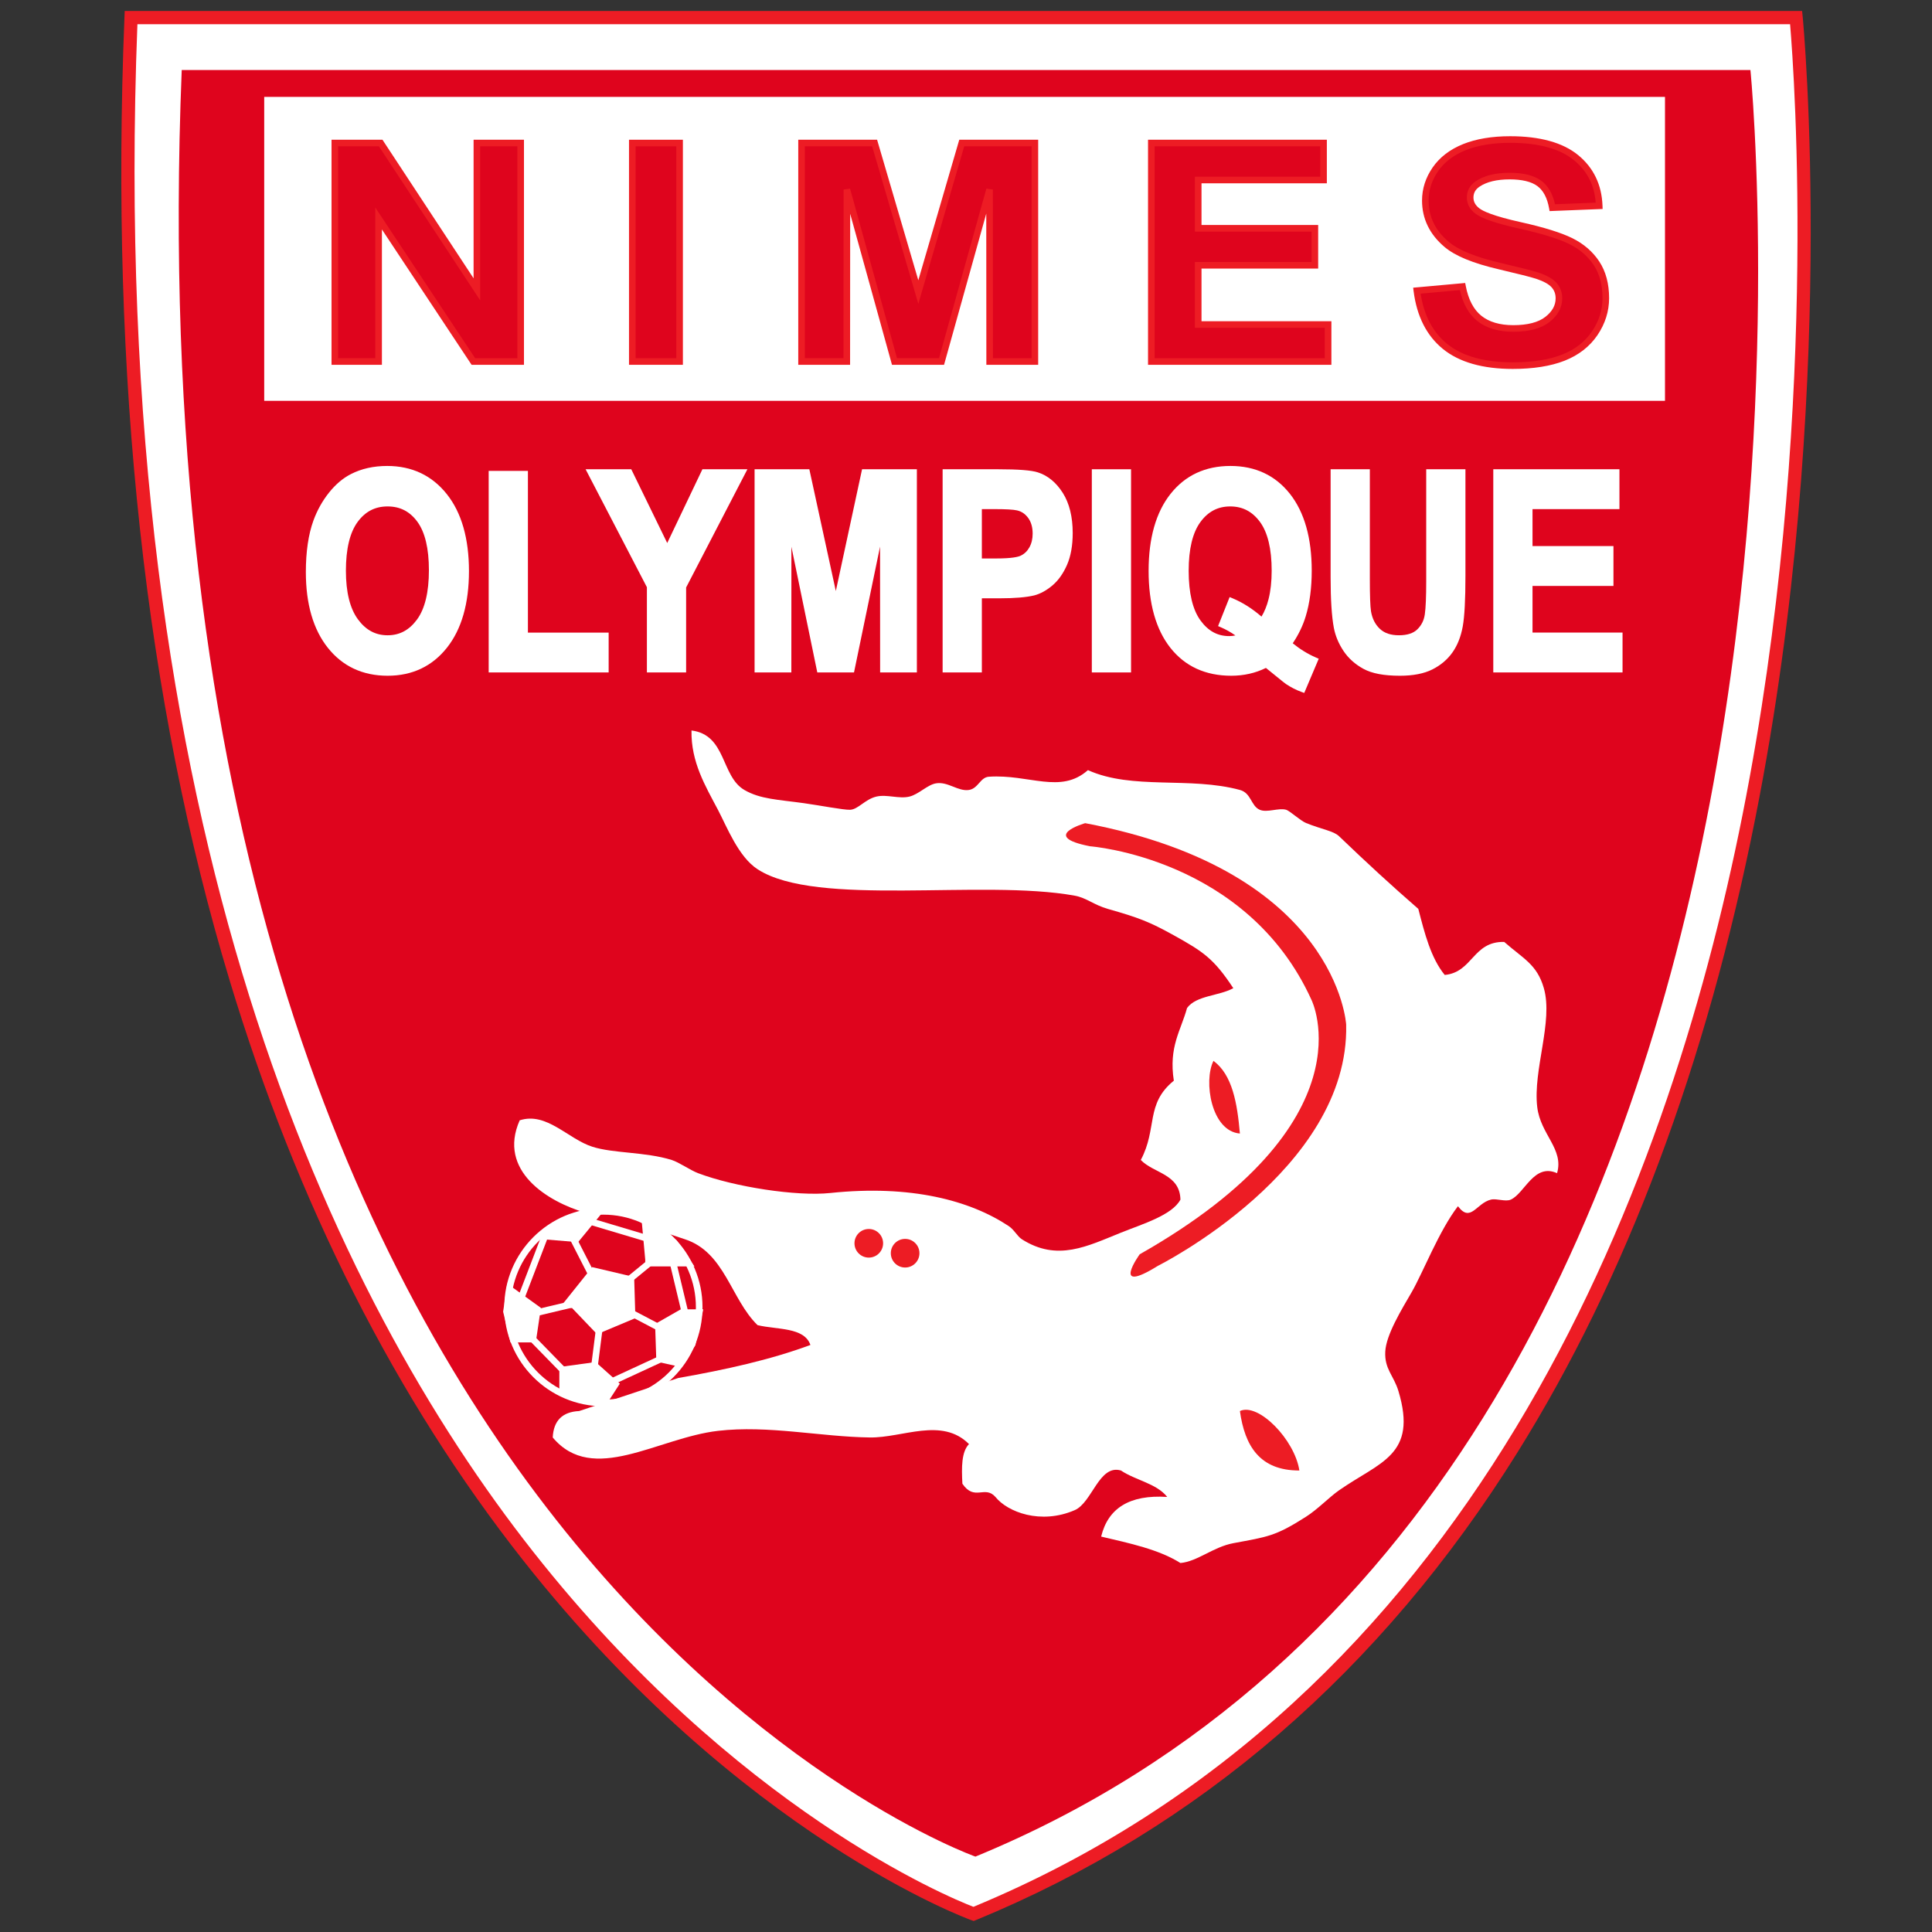 <?xml version="1.0" encoding="utf-8"?>
<!-- Generator: Adobe Illustrator 19.1.0, SVG Export Plug-In . SVG Version: 6.00 Build 0)  -->
<svg version="1.1" id="Слой_1" xmlns="http://www.w3.org/2000/svg" xmlns:xlink="http://www.w3.org/1999/xlink" x="0px" y="0px"
	 viewBox="0 0 1024 1024" style="enable-background:new 0 0 1024 1024;" xml:space="preserve">
<rect x="0" y="0" width="1024" height="1024" fill="#333333" stroke="none"/>
<g>
	<g>
		<g>
			<path style="fill-rule:evenodd;clip-rule:evenodd;fill:#FFFFFF;" d="M69.463,9.33h882.523
				c0,0,78.797,793.218-436.008,1005.093C515.977,1014.423,35.856,844.19,69.463,9.33z"
				/>
			<path style="fill:#ED1C24;" d="M516.069,1018.172l-1.262-0.448
				c-1.211-0.429-122.316-44.585-237.44-190.607
				c-67.524-85.645-119.898-189.112-155.668-307.522
				C77.035,371.733,58.283,200.009,65.964,9.19l0.133-3.362h889.058l0.315,3.157
				c0.198,1.987,19.237,201.398-25.004,424.122
				c-26.006,130.931-68.468,244.227-126.208,336.741
				c-72.288,115.825-168.831,199.203-286.948,247.814L516.069,1018.172z M72.828,12.832
				C56.296,440.644,177.664,689.165,282.556,822.386
				c107.672,136.752,220.388,183.252,233.363,188.272
				C779.488,901.477,883.089,635.673,923.599,431.742
				c41.002-206.422,27.411-392.612,25.181-418.91H72.828z"/>
		</g>
		<path style="fill-rule:evenodd;clip-rule:evenodd;fill:#DF041D;" d="M96.316,37.111h831.448
			c0,0,74.234,747.311-410.775,946.93C516.989,984.04,64.654,823.656,96.316,37.111z"/>
	</g>
	<g>
		
			<rect x="140.038" y="51.353" style="fill-rule:evenodd;clip-rule:evenodd;fill:#FFFFFF;" width="742.44" height="161.095"/>
		<g>
			<g>
				<g>
					<path style="fill:#DF041D;" d="M177.468,191.6V75.813h24.306l50.989,77.56V75.813h23.201
						v115.787h-25.072l-50.223-75.803v75.803H177.468z"/>
					<path style="fill:#ED1C24;" d="M277.716,193.352h-27.764l-47.531-71.74v71.74h-26.703V74.062
						h26.997l48.297,73.46V74.062h26.703V193.352z M251.834,189.849h22.38V77.564
						h-19.699v81.661l-53.687-81.661h-21.608v112.285h19.699V109.984L251.834,189.849z"/>
				</g>
			</g>
			<g>
				<g>
					<path style="fill:#DF041D;" d="M335.136,191.6V75.813h25.062v115.787H335.136z"/>
					<path style="fill:#ED1C24;" d="M361.947,193.352h-28.56V74.062h28.56V193.352z
						 M336.889,189.849h21.556V77.564h-21.556V189.849z"/>
				</g>
			</g>
			<g>
				<g>
					<path style="fill:#DF041D;" d="M424.843,191.6V75.813h38.725l23.162,78.981l23.016-78.981
						h38.762v115.787h-23.967l-0.055-91.145l-25.451,91.145h-24.93l-25.239-91.145
						l-0.055,91.145H424.843z"/>
					<path style="fill:#ED1C24;" d="M550.259,193.352h-27.469l-0.048-80.142l-22.377,80.142
						h-27.596l-0.352-1.284l-21.806-78.754l-0.051,80.038h-27.466V74.062h41.782
						l21.847,74.493l21.71-74.493h41.827V193.352z M526.292,189.849h20.465V77.564
						h-35.698l-24.323,83.47l-24.48-83.47H426.596v112.285h20.462l0.058-89.395
						l3.437-0.465l24.884,89.86h22.268l25.096-89.864l3.437,0.469L526.292,189.849z"/>
				</g>
			</g>
			<g>
				<g>
					<path style="fill:#DF041D;" d="M610.232,191.6V75.813h91.273v19.59h-66.43v25.609h61.833
						v19.59h-61.833v31.409h68.837v19.59H610.232z"/>
					<path style="fill:#ED1C24;" d="M705.664,193.352h-97.182V74.062h94.775v23.092h-66.43v22.107
						h61.833v23.092h-61.833v27.907h68.838V193.352z M611.983,189.849h90.178v-16.088
						h-68.838v-34.911h61.833v-16.088h-61.833V93.652h66.43V77.564h-87.771V189.849z"/>
				</g>
			</g>
			<g>
				<g>
					<path style="fill:#DF041D;" d="M750.972,154.062l24.186-2.189
						c1.457,7.644,4.412,13.256,8.871,16.84
						c4.453,3.584,10.465,5.376,18.03,5.376c8.017,0,14.049-1.594,18.112-4.783
						c4.063-3.187,6.094-6.917,6.094-11.187c0-2.739-0.855-5.072-2.558-6.996
						c-1.71-1.924-4.692-3.598-8.947-5.021
						c-2.914-0.947-9.548-2.633-19.904-5.058
						c-13.331-3.107-22.682-6.927-28.058-11.459
						c-7.558-6.375-11.34-14.145-11.34-23.312c0-5.9,1.778-11.419,5.335-16.556
						c3.557-5.137,8.68-9.048,15.376-11.736
						c6.69-2.686,14.768-4.031,24.234-4.031c15.451,0,27.086,3.192,34.898,9.574
						c7.811,6.382,11.915,14.901,12.305,25.556l-24.843,0.985
						c-1.06-5.949-3.345-10.227-6.854-12.833c-3.502-2.606-8.755-3.911-15.766-3.911
						c-7.23,0-12.893,1.395-16.984,4.186c-2.633,1.792-3.953,4.188-3.953,7.189
						c0,2.739,1.231,5.082,3.7,7.031c3.133,2.476,10.746,5.057,22.846,7.743
						c12.093,2.688,21.04,5.465,26.84,8.334
						c5.793,2.87,10.329,6.792,13.605,11.768c3.277,4.976,4.911,11.122,4.911,18.439
						c0,6.635-1.956,12.847-5.876,18.637c-3.926,5.792-9.466,10.096-16.635,12.912
						c-7.168,2.816-16.101,4.226-26.799,4.226c-15.568,0-27.524-3.383-35.869-10.149
						C757.586,176.876,752.599,167.016,750.972,154.062z"/>
					<path style="fill:#ED1C24;" d="M801.8,195.54c-15.906,0-28.348-3.547-36.97-10.54
						c-8.67-7.026-13.916-17.362-15.595-30.718l-0.226-1.799l27.572-2.495
						l0.298,1.558c1.371,7.189,4.145,12.505,8.249,15.804
						c4.114,3.311,9.809,4.99,16.932,4.99c7.575,0,13.304-1.484,17.032-4.41
						c3.649-2.863,5.424-6.072,5.424-9.809c0-2.317-0.694-4.225-2.117-5.835
						c-1.495-1.681-4.251-3.203-8.191-4.521c-2.842-0.923-9.49-2.611-19.75-5.014
						c-13.724-3.199-23.14-7.067-28.786-11.825
						c-7.938-6.696-11.963-14.99-11.963-24.651c0-6.236,1.898-12.141,5.646-17.553
						c3.738-5.398,9.176-9.559,16.163-12.363
						c6.867-2.758,15.243-4.157,24.887-4.157c15.794,0,27.907,3.355,36.006,9.969
						c8.184,6.686,12.541,15.718,12.948,26.849l0.062,1.744l-28.112,1.115
						l-0.267-1.503c-0.975-5.469-3.051-9.417-6.173-11.736
						c-3.181-2.367-8.133-3.565-14.723-3.565c-6.84,0-12.223,1.306-15.995,3.882
						c-2.148,1.46-3.191,3.338-3.191,5.742c0,2.194,0.992,4.046,3.034,5.657
						c2.001,1.582,7.466,4.15,22.141,7.408
						c12.179,2.707,21.341,5.559,27.237,8.475
						c6.05,2.996,10.858,7.16,14.292,12.375
						c3.447,5.239,5.198,11.768,5.198,19.402c0,6.963-2.079,13.564-6.177,19.619
						c-4.111,6.065-9.98,10.628-17.445,13.56
						C821.899,194.078,812.665,195.54,801.8,195.54z M752.962,155.641
						c1.785,11.558,6.515,20.515,14.07,26.64
						c7.986,6.474,19.685,9.757,34.768,9.757c10.428,0,19.227-1.38,26.16-4.104
						c6.792-2.669,12.117-6.796,15.824-12.266c3.7-5.463,5.575-11.404,5.575-17.654
						c0-6.937-1.556-12.818-4.624-17.476c-3.088-4.691-7.435-8.446-12.917-11.161
						c-5.643-2.792-14.542-5.549-26.443-8.194
						c-12.473-2.77-20.178-5.412-23.55-8.08
						c-2.897-2.286-4.367-5.115-4.367-8.405c0-3.6,1.587-6.505,4.72-8.637
						c4.364-2.977,10.41-4.489,17.969-4.489c7.36,0,13.016,1.433,16.813,4.256
						c3.55,2.639,5.978,6.816,7.23,12.43l21.57-0.855
						c-0.725-9.384-4.518-16.767-11.563-22.521
						c-7.456-6.091-18.824-9.179-33.79-9.179c-9.196,0-17.131,1.313-23.581,3.904
						c-6.341,2.544-11.248,6.283-14.59,11.108
						c-3.334,4.814-5.024,10.05-5.024,15.559c0,8.702,3.505,15.891,10.718,21.973
						c5.14,4.331,14.333,8.064,27.326,11.093
						c10.503,2.459,17.062,4.126,20.048,5.098
						c4.607,1.541,7.78,3.345,9.716,5.523c1.99,2.249,2.999,4.993,2.999,8.158
						c0,4.815-2.274,9.042-6.765,12.565c-4.357,3.42-10.817,5.156-19.193,5.156
						c-7.941,0-14.378-1.939-19.128-5.763c-4.456-3.581-7.538-9.066-9.169-16.32
						L752.962,155.641z"/>
				</g>
			</g>
		</g>
	</g>
	<g>
		<g>
			<path style="fill:#FFFFFF;" d="M163.86,303.203c0-10.607,1.303-19.511,3.909-26.71
				c1.943-5.303,4.596-10.062,7.962-14.277c3.362-4.213,7.049-7.339,11.057-9.377
				c5.328-2.746,11.471-4.119,18.434-4.119c12.599,0,22.681,4.761,30.246,14.279
				c7.565,9.518,11.347,22.755,11.347,39.708c0,16.813-3.755,29.966-11.258,39.46
				c-7.51,9.496-17.541,14.243-30.103,14.243c-12.716,0-22.829-4.723-30.335-14.171
				C167.611,332.79,163.86,319.778,163.86,303.203z M181.589,302.492
				c0,11.801,2.244,20.746,6.734,26.835c4.49,6.089,10.188,9.133,17.103,9.133
				c6.908,0,12.579-3.02,17.011-9.063c4.432-6.041,6.648-15.104,6.648-27.189
				c0-11.941-2.158-20.85-6.47-26.726c-4.316-5.875-10.048-8.815-17.189-8.815
				c-7.148,0-12.907,2.974-17.278,8.921
				C183.774,281.536,181.589,290.505,181.589,302.492z"/>
			<path style="fill:#FFFFFF;" d="M205.455,358.159c-13.222,0-23.889-4.99-31.707-14.832
				c-7.726-9.718-11.642-23.217-11.642-40.123c0-10.763,1.351-19.949,4.015-27.307
				c2.001-5.463,4.774-10.433,8.242-14.773c3.495-4.384,7.408-7.697,11.628-9.846
				c5.547-2.857,12.021-4.309,19.231-4.309c13.099,0,23.735,5.026,31.614,14.94
				c7.78,9.786,11.727,23.512,11.727,40.797c0,17.138-3.912,30.78-11.631,40.546
				C229.108,353.144,218.516,358.159,205.455,358.159z M205.223,250.471
				c-6.645,0-12.579,1.32-17.637,3.924c-3.776,1.924-7.302,4.921-10.486,8.913
				c-3.232,4.048-5.821,8.685-7.688,13.788
				c-2.524,6.968-3.803,15.754-3.803,26.108c0,16.094,3.663,28.861,10.882,37.945
				c7.22,9.09,16.693,13.509,28.964,13.509c12.107,0,21.502-4.441,28.728-13.577
				c7.22-9.133,10.879-22.044,10.879-38.374c0-16.474-3.69-29.467-10.968-38.619
				C226.813,254.925,217.367,250.471,205.223,250.471z M205.428,340.211
				c-7.469,0-13.7-3.312-18.512-9.846c-4.699-6.368-7.079-15.747-7.079-27.873
				c0-12.312,2.322-21.712,6.905-27.941c4.692-6.392,10.982-9.634,18.687-9.634
				c7.698,0,13.954,3.206,18.601,9.53c4.514,6.159,6.806,15.499,6.806,27.762
				c0,12.406-2.35,21.903-6.984,28.223
				C219.091,336.921,212.894,340.211,205.428,340.211z M205.428,268.419
				c-6.621,0-11.813,2.685-15.865,8.206c-4.131,5.616-6.224,14.318-6.224,25.867
				c0,11.361,2.151,20.041,6.395,25.795c4.176,5.667,9.309,8.422,15.694,8.422
				c6.378,0,11.481-2.731,15.599-8.348c4.186-5.706,6.306-14.506,6.306-26.153
				c0-11.501-2.062-20.145-6.129-25.689
				C217.203,271.069,212.042,268.419,205.428,268.419z"/>
		</g>
		<g>
			<path style="fill:#FFFFFF;" d="M260.765,354.657V251.346h17.292v85.692h42.791v17.62H260.765z"
				/>
			<path style="fill:#FFFFFF;" d="M322.6,356.408h-63.588V249.595h20.794v85.691h42.794V356.408z
				 M262.514,352.906h56.584v-14.118h-42.794v-85.691h-13.789V352.906z"/>
		</g>
		<g>
			<path style="fill:#FFFFFF;" d="M344.617,354.657v-43.849l-31.354-60.337h20.233l20.164,41.375
				l19.733-41.375h19.87l-31.354,60.479v43.708H344.617z"/>
			<path style="fill:#FFFFFF;" d="M363.661,356.408h-20.794V311.235l-32.487-62.516h24.207
				l19.053,39.094l18.649-39.094h23.851l-32.48,62.658V356.408z M346.369,352.906
				h13.789v-42.384l30.222-58.301h-15.882l-20.824,43.656l-21.276-43.656h-16.252
				l30.222,58.159V352.906z"/>
		</g>
		<g>
			<path style="fill:#FFFFFF;" d="M401.696,354.657v-104.187h25.859l15.455,71.069l15.311-71.069
				h25.891v104.187h-15.976l-0.044-82.013l-16.977,82.013h-16.608l-16.888-82.013
				l-0.044,82.013H401.696z"/>
			<path style="fill:#FFFFFF;" d="M485.963,356.408h-19.48l-0.034-66.709l-13.807,66.709h-19.46
				l-13.724-66.627l-0.034,66.627H399.944V248.719h29.022l14.039,64.544l13.906-64.544
				h29.053V356.408z M469.985,352.906h12.476V252.222H459.735l-15.01,69.688l-3.423,0.003
				l-15.161-69.691h-22.695v100.685h12.476l0.044-80.264l3.464-0.352l16.604,80.616
				h13.755l16.686-80.618l3.464,0.354L469.985,352.906z"/>
		</g>
		<g>
			<path style="fill:#FFFFFF;" d="M501.36,354.657v-104.187h27.681
				c10.486,0,17.326,0.521,20.513,1.565c4.891,1.563,8.995,4.964,12.299,10.2
				c3.297,5.236,4.952,12.001,4.952,20.292c0,6.399-0.951,11.777-2.852,16.137
				c-1.902,4.361-4.323,7.784-7.251,10.271c-2.934,2.488-5.91,4.135-8.94,4.94
				c-4.111,0.995-10.075,1.493-17.873,1.493h-11.238v39.289H501.36z M518.651,268.09
				v29.658h9.439c6.799,0,11.348-0.545,13.639-1.64
				c2.291-1.093,4.09-2.804,5.39-5.134c1.307-2.329,1.956-5.037,1.956-8.128
				c0-3.801-0.917-6.937-2.743-9.41c-1.826-2.471-4.138-4.015-6.936-4.634
				c-2.059-0.476-6.197-0.713-12.415-0.713H518.651z"/>
			<path style="fill:#FFFFFF;" d="M520.403,356.408h-20.794V248.719h29.432
				c10.773,0,17.661,0.54,21.057,1.652c5.263,1.683,9.723,5.361,13.235,10.93
				c3.464,5.503,5.222,12.644,5.222,21.226c0,6.611-1.009,12.274-2.999,16.837
				c-1.997,4.581-4.593,8.251-7.722,10.906c-3.122,2.647-6.361,4.431-9.62,5.298
				c-4.265,1.033-10.417,1.551-18.324,1.551h-9.487V356.408z M503.111,352.906h13.789
				v-39.289h12.989c7.63,0,13.506-0.486,17.463-1.443
				c2.715-0.723,5.496-2.266,8.218-4.574c2.716-2.305,4.997-5.547,6.778-9.634
				c1.796-4.119,2.705-9.313,2.705-15.438c0-7.91-1.577-14.424-4.682-19.359
				c-3.061-4.853-6.881-8.037-11.351-9.467c-3.006-0.983-9.727-1.481-19.98-1.481
				h-25.93V352.906z M528.091,299.5h-11.19v-33.16h10.082
				c6.409,0,10.599,0.248,12.808,0.758c3.194,0.708,5.876,2.491,7.951,5.299
				c2.045,2.774,3.085,6.289,3.085,10.452c0,3.382-0.732,6.406-2.179,8.984
				c-1.474,2.637-3.547,4.608-6.166,5.857
				C539.934,298.908,535.225,299.5,528.091,299.5z M520.403,295.997h7.688
				c8.105,0,11.481-0.799,12.883-1.469c1.98-0.944,3.488-2.384,4.617-4.407
				c1.153-2.052,1.734-4.499,1.734-7.274c0-3.398-0.807-6.214-2.401-8.37
				c-1.58-2.138-3.512-3.434-5.906-3.964c-1.936-0.448-5.978-0.672-12.035-0.672
				h-6.58V295.997z"/>
		</g>
		<g>
			<path style="fill:#FFFFFF;" d="M580.437,354.657v-104.187h17.291v104.187H580.437z"/>
			<path style="fill:#FFFFFF;" d="M599.48,356.408h-20.794V248.719h20.794V356.408z
				 M582.188,352.906h13.789V252.222h-13.789V352.906z"/>
		</g>
		<g>
			<path style="fill:#FFFFFF;" d="M682.845,341.266c4.241,3.688,8.844,6.619,13.823,8.794
				l-6.354,14.993c-2.606-0.946-5.157-2.245-7.64-3.897
				c-0.547-0.332-4.378-3.405-11.491-9.222c-5.595,2.982-11.799,4.473-18.598,4.473
				c-13.14,0-23.434-4.711-30.883-14.135c-7.442-9.424-11.163-22.661-11.163-39.71
				c0-17.001,3.735-30.224,11.211-39.672c7.469-9.448,17.606-14.173,30.411-14.173
				c12.688,0,22.75,4.716,30.185,14.149c7.428,9.432,11.149,22.633,11.149,39.607
				c0,8.985-1.04,16.879-3.119,23.687C688.81,331.363,686.3,336.398,682.845,341.266
				z M668.967,329.472c2.264-3.17,3.967-7.002,5.096-11.496
				c1.135-4.494,1.703-9.651,1.703-15.47c0-12.016-2.189-20.994-6.56-26.931
				c-4.378-5.937-10.096-8.908-17.161-8.908c-7.066,0-12.798,2.984-17.189,8.95
				c-4.392,5.966-6.587,14.939-6.587,26.917c0,12.168,2.189,21.272,6.573,27.309
				c4.378,6.036,9.918,9.054,16.621,9.054c2.49,0,4.85-0.499,7.066-1.5
				c-3.495-2.774-7.059-4.937-10.67-6.489l4.843-12.148
				C658.372,321.141,663.796,324.711,668.967,329.472z"/>
			<path style="fill:#FFFFFF;" d="M691.279,367.267l-1.563-0.566
				c-2.733-0.992-5.428-2.367-8.013-4.085c-0.209-0.127-0.834-0.504-10.739-8.6
				c-5.561,2.75-11.737,4.143-18.379,4.143c-13.642,0-24.494-4.979-32.257-14.8
				c-7.657-9.697-11.539-23.422-11.539-40.795c0-17.327,3.899-31.042,11.59-40.758
				c7.78-9.846,18.475-14.838,31.782-14.838c13.191,0,23.81,4.985,31.56,14.815
				c7.647,9.711,11.525,23.401,11.525,40.691c0,9.116-1.074,17.257-3.194,24.198
				c-1.471,4.882-3.776,9.68-6.864,14.28c3.765,3.093,7.859,5.614,12.182,7.503
				l1.587,0.693L691.279,367.267z M671.388,349.842l0.903,0.737
				c9.053,7.404,10.968,8.871,11.303,9.087c1.902,1.264,3.827,2.308,5.773,3.134
				l5.024-11.854c-4.525-2.153-8.786-4.961-12.695-8.358l-1.197-1.041l0.917-1.294
				c3.331-4.691,5.78-9.602,7.285-14.595c2.021-6.616,3.044-14.414,3.044-23.182
				c0-16.484-3.625-29.446-10.773-38.523c-7.151-9.072-16.573-13.482-28.81-13.482
				c-12.353,0-21.85,4.419-29.036,13.507c-7.189,9.085-10.835,22.066-10.835,38.586
				c0,16.566,3.629,29.561,10.787,38.624c7.161,9.063,16.816,13.47,29.508,13.47
				c6.481,0,12.462-1.436,17.774-4.268L671.388,349.842z M651.464,340.649
				c-7.264,0-13.335-3.29-18.037-9.778c-4.583-6.308-6.908-15.843-6.908-28.336
				c0-12.303,2.332-21.71,6.929-27.955c4.72-6.413,10.975-9.663,18.598-9.663
				c7.616,0,13.865,3.237,18.571,9.619c4.579,6.221,6.902,15.631,6.902,27.97
				c0,5.937-0.592,11.286-1.758,15.9c-1.173,4.673-2.979,8.74-5.366,12.085
				l-1.153,1.614l-1.46-1.344c-4.497-4.138-9.241-7.384-14.125-9.661l-3.553,8.907
				c3.225,1.544,6.419,3.564,9.514,6.021l2.25,1.785l-2.616,1.182
				C656.816,340.091,654.196,340.649,651.464,340.649z M652.045,268.419
				c-6.539,0-11.7,2.695-15.78,8.237c-4.145,5.631-6.245,14.338-6.245,25.879
				c0,11.739,2.1,20.58,6.238,26.279c4.066,5.607,9.039,8.333,15.205,8.333
				c1.135,0,2.247-0.118,3.324-0.351c-2.507-1.744-5.062-3.179-7.62-4.278
				l-1.566-0.674l6.132-15.388l1.645,0.691c5.277,2.214,10.397,5.463,15.243,9.668
				c1.607-2.657,2.863-5.764,3.741-9.265c1.098-4.337,1.652-9.396,1.652-15.045
				c0-11.577-2.093-20.287-6.218-25.893
				C663.731,271.1,658.577,268.419,652.045,268.419z"/>
		</g>
		<g>
			<path style="fill:#FFFFFF;" d="M707.004,250.47h17.292v56.433
				c0,8.955,0.212,14.759,0.636,17.413c0.732,4.265,2.483,7.688,5.239,10.271
				c2.757,2.582,6.525,3.873,11.306,3.873c4.863,0,8.523-1.219,10.992-3.659
				c2.469-2.44,3.953-5.438,4.453-8.991c0.506-3.553,0.753-9.453,0.753-17.698
				v-57.641h17.292v54.71c0,12.505-0.465,21.339-1.396,26.502
				c-0.93,5.164-2.64,9.521-5.143,13.075c-2.497,3.553-5.841,6.383-10.027,8.49
				c-4.186,2.106-9.651,3.162-16.395,3.162c-8.14,0-14.31-1.149-18.516-3.446
				c-4.206-2.296-7.531-5.28-9.973-8.952c-2.442-3.672-4.049-7.521-4.822-11.548
				c-1.128-5.968-1.689-14.778-1.689-26.43V250.47z"/>
			<path style="fill:#FFFFFF;" d="M742.004,358.159c-8.512,0-14.843-1.197-19.354-3.659
				c-4.439-2.423-8.003-5.626-10.592-9.52c-2.562-3.849-4.272-7.95-5.086-12.187
				c-1.142-6.04-1.72-15.041-1.72-26.76v-57.314h20.794v58.184
				c0,8.82,0.205,14.586,0.616,17.136c0.657,3.836,2.24,6.961,4.706,9.27
				c2.442,2.288,5.749,3.399,10.109,3.399c4.36,0,7.644-1.062,9.761-3.153
				c2.209-2.184,3.502-4.797,3.95-7.989c0.489-3.427,0.735-9.299,0.735-17.456
				v-59.392h20.794v56.461c0,12.551-0.479,21.572-1.423,26.813
				c-0.975,5.4-2.801,10.033-5.434,13.772c-2.651,3.772-6.241,6.816-10.674,9.046
				C754.771,357.032,748.992,358.159,742.004,358.159z M708.755,252.222v53.812
				c0,11.5,0.557,20.284,1.659,26.105c0.725,3.774,2.261,7.444,4.559,10.903
				c2.274,3.415,5.421,6.236,9.354,8.384c3.93,2.144,9.877,3.232,17.678,3.232
				c6.433,0,11.686-1,15.609-2.975c3.909-1.966,7.066-4.636,9.381-7.933
				c2.339-3.319,3.971-7.483,4.853-12.379c0.906-5.036,1.368-13.848,1.368-26.19
				v-52.959h-13.789v55.89c0,8.439-0.253,14.309-0.77,17.945
				c-0.551,3.924-2.22,7.286-4.956,9.99c-2.798,2.765-6.908,4.166-12.223,4.166
				c-5.219,0-9.426-1.462-12.504-4.347c-3.034-2.842-4.976-6.626-5.77-11.252
				c-0.445-2.791-0.66-8.577-0.66-17.709v-54.682H708.755z"/>
		</g>
		<g>
			<path style="fill:#FFFFFF;" d="M793.222,354.657v-104.187h63.365v17.62H810.514v23.092h42.9
				v17.62H810.514v28.235h47.716v17.62H793.222z"/>
			<path style="fill:#FFFFFF;" d="M859.981,356.408h-68.509V248.719h66.868v21.122h-46.074v19.59
				h42.9v21.122h-42.9v24.733h47.716V356.408z M794.973,352.906h61.505v-14.118
				h-47.716v-31.738h42.9v-14.118h-42.9v-26.594h46.074v-14.118h-59.864V352.906z"/>
		</g>
	</g>
	<g>
		<g>
			<path style="fill:#FFFFFF;" d="M319.813,745.352c-28.967,0-52.531-23.565-52.531-52.531
				s23.564-52.531,52.531-52.531s52.531,23.565,52.531,52.531
				S348.78,745.352,319.813,745.352z M319.813,643.792
				c-27.035,0-49.029,21.994-49.029,49.029s21.994,49.029,49.029,49.029
				c27.035,0,49.029-21.994,49.029-49.029S346.848,643.792,319.813,643.792z"/>
			<polygon style="fill-rule:evenodd;clip-rule:evenodd;fill:#FFFFFF;" points="285.374,656.631 306.386,658.382 
				319.813,642.041 307.556,643.785 295.88,647.287 284.792,655.461 			"/>
			<g>
				<polygon style="fill-rule:evenodd;clip-rule:evenodd;fill:#FFFFFF;" points="343.743,669.469 364.755,669.469 
					357.166,658.382 341.992,648.457 343.743,667.718 				"/>
				<path style="fill:#FFFFFF;" d="M368.076,671.22h-26.084v-3.502l-2.073-22.709l18.694,12.384
					L368.076,671.22z M345.487,667.718h15.947l-5.516-8.061l-11.854-7.753
					L345.487,667.718z"/>
			</g>
			<g>
				<polygon style="fill-rule:evenodd;clip-rule:evenodd;fill:#FFFFFF;" points="304.054,691.651 316.892,705.071 
					334.988,697.486 334.403,678.224 314.56,673.553 300.552,691.063 				"/>
				<path style="fill:#FFFFFF;" d="M316.458,707.153l-13.266-13.87l-5.869-0.987l16.56-20.701
					l22.23,5.233l0.66,21.808L316.458,707.153z M303.78,689.83l1.135,0.19
					l12.411,12.97l15.876-6.654l-0.51-16.715l-17.456-4.111L303.78,689.83z"/>
			</g>
			<g>
				<polygon style="fill-rule:evenodd;clip-rule:evenodd;fill:#FFFFFF;" points="270.199,683.478 284.792,693.984 
					282.457,709.743 271.95,709.743 268.448,695.153 				"/>
				<path style="fill:#FFFFFF;" d="M283.968,711.494H270.569l-3.902-16.264l2.226-14.851
					l17.787,12.806L283.968,711.494z M273.332,707.992h7.613l1.96-13.21l-11.399-8.206
					l-1.276,8.5L273.332,707.992z"/>
			</g>
			<g>
				<polygon style="fill-rule:evenodd;clip-rule:evenodd;fill:#FFFFFF;" points="298.216,738.341 298.216,726.084 
					315.141,723.751 326.232,733.676 319.813,743.601 				"/>
				<path style="fill:#FFFFFF;" d="M320.607,745.597l-24.142-5.879v-15.161l19.241-2.651
					l12.811,11.464L320.607,745.597z M299.967,736.965l19.053,4.641l4.928-7.623
					l-9.371-8.386l-14.61,2.014V736.965z"/>
			</g>
			<g>
				<polygon style="fill-rule:evenodd;clip-rule:evenodd;fill:#FFFFFF;" points="360.087,722.582 349.581,720.249 
					348.996,702.739 361.253,695.735 370.593,695.735 367.091,712.075 				"/>
				<path style="fill:#FFFFFF;" d="M360.877,724.552l-12.999-2.886l-0.667-19.923l13.577-7.758
					h11.97l-4.21,19.063L360.877,724.552z M351.284,718.833l8.013,1.778l6.153-9.231
					l2.979-13.895h-6.71l-10.937,6.25L351.284,718.833z"/>
			</g>
			<g>
				
					<line style="fill-rule:evenodd;clip-rule:evenodd;fill:#FFFFFF;" x1="301.718" y1="653.129" x2="315.141" y2="679.394"/>
				
					<rect x="293.681" y="664.51" transform="matrix(0.455 0.89 -0.89 0.455 761.342 88.418)" style="fill:#FFFFFF;" width="29.497" height="3.503"/>
			</g>
			<g>
				
					<line style="fill-rule:evenodd;clip-rule:evenodd;fill:#FFFFFF;" x1="288.876" y1="655.461" x2="275.452" y2="690.482"/>
				
					<rect x="280.414" y="654.219" transform="matrix(0.934 0.358 -0.358 0.934 259.265 -56.4)" style="fill:#FFFFFF;" width="3.501" height="37.505"/>
			</g>
			<g>
				
					<line style="fill-rule:evenodd;clip-rule:evenodd;fill:#FFFFFF;" x1="283.041" y1="695.735" x2="305.22" y2="690.482"/>
				
					<rect x="292.38" y="681.712" transform="matrix(0.231 0.973 -0.973 0.231 900.749 247.097)" style="fill:#FFFFFF;" width="3.501" height="22.792"/>
			</g>
			<g>
				
					<line style="fill-rule:evenodd;clip-rule:evenodd;fill:#FFFFFF;" x1="343.743" y1="669.469" x2="330.901" y2="679.975"/>
				
					<rect x="335.571" y="666.426" transform="matrix(0.633 0.774 -0.774 0.633 646.349 -13.419)" style="fill:#FFFFFF;" width="3.502" height="16.592"/>
			</g>
			<g>
				
					<line style="fill-rule:evenodd;clip-rule:evenodd;fill:#FFFFFF;" x1="332.07" y1="694.565" x2="354.249" y2="706.241"/>
				<polygon style="fill:#FFFFFF;" points="353.432,707.79 331.253,696.115 332.888,693.016 
					355.066,704.692 				"/>
			</g>
			<g>
				
					<line style="fill-rule:evenodd;clip-rule:evenodd;fill:#FFFFFF;" x1="318.062" y1="700.988" x2="315.141" y2="723.751"/>
				
					<rect x="314.85" y="700.895" transform="matrix(0.992 0.127 -0.127 0.992 92.973 -34.422)" style="fill:#FFFFFF;" width="3.503" height="22.95"/>
			</g>
			<g>
				
					<line style="fill-rule:evenodd;clip-rule:evenodd;fill:#FFFFFF;" x1="312.224" y1="647.287" x2="345.494" y2="657.212"/>
				
					<rect x="311.5" y="650.499" transform="matrix(0.958 0.286 -0.286 0.958 200.179 -66.791)" style="fill:#FFFFFF;" width="34.719" height="3.5"/>
			</g>
			<g>
				
					<line style="fill-rule:evenodd;clip-rule:evenodd;fill:#FFFFFF;" x1="280.121" y1="706.822" x2="304.054" y2="731.337"/>
				
					<rect x="274.957" y="717.33" transform="matrix(0.699 0.716 -0.716 0.699 602.575 7.751)" style="fill:#FFFFFF;" width="34.26" height="3.5"/>
			</g>
			<g>
				
					<line style="fill-rule:evenodd;clip-rule:evenodd;fill:#FFFFFF;" x1="323.897" y1="732.507" x2="355.415" y2="717.917"/>
				
					<rect x="337.905" y="707.846" transform="matrix(0.42 0.908 -0.908 0.42 855.114 112.349)" style="fill:#FFFFFF;" width="3.501" height="34.732"/>
			</g>
			<g>
				
					<line style="fill-rule:evenodd;clip-rule:evenodd;fill:#FFFFFF;" x1="363.004" y1="696.316" x2="356" y2="667.137"/>
				
					<rect x="344.498" y="679.975" transform="matrix(0.233 0.972 -0.972 0.233 938.488 173.034)" style="fill:#FFFFFF;" width="30.008" height="3.503"/>
			</g>
		</g>
		<path style="fill-rule:evenodd;clip-rule:evenodd;fill:#FFFFFF;" d="M341.99,649.825
			c-5.089-5.417-13.659-7.353-24.515-7.004h-7.004
			c-20.39-5.889-46.83-22.394-35.021-49.029
			c14.275-4.617,25.561,9.877,38.523,14.008
			c11.248,3.591,28.023,2.647,42.025,7.004c3.895,1.218,9.819,5.417,14.008,7.004
			c19.238,7.291,52.244,12.381,70.041,10.506
			c42.789-4.5,74.171,3.988,94.554,17.51c2.989,1.984,4.576,5.458,7.004,7.004
			c18.844,12.011,34.713,3.646,52.531-3.502
			c11.498-4.61,27.114-9.241,31.519-17.51
			c-0.328-13.673-14.152-13.865-21.012-21.012
			c8.947-16.819,2.298-29.631,17.51-42.025c-2.805-17.982,3.755-26.594,7.004-38.523
			c4.952-6.725,17.011-6.336,24.515-10.504
			c-10.356-15.725-16.026-19.408-31.519-28.017
			c-13.153-7.308-18.919-9.429-35.021-14.008
			c-7.319-2.083-11.266-5.872-17.51-7.004
			c-49.364-8.943-136.743,6.324-168.098-14.008
			c-10.154-6.584-16.218-22.411-21.012-31.519
			c-6.638-12.61-14.313-25.243-14.008-42.025
			c18.577,2.332,15.53,24.227,28.017,31.519c8.447,4.932,18.051,5.123,31.519,7.004
			c8.232,1.149,21.081,3.635,24.515,3.502c4.268-0.164,7.938-5.598,14.008-7.004
			c5.527-1.279,12.009,1.378,17.509,0c4.959-1.242,9.405-6.214,14.008-7.004
			c6.299-1.081,11.696,4.408,17.51,3.502c4.877-0.759,5.944-6.696,10.506-7.004
			c21.402-1.447,37.969,9.398,52.531-3.502
			c23.591,10.636,53.824,3.276,80.548,10.506
			c6.053,1.638,5.78,8.444,10.506,10.506c3.885,1.693,9.898-1.146,14.008,0
			c1.813,0.503,7.62,5.831,10.506,7.004c8.529,3.461,14.556,4.172,17.51,7.004
			c15.185,14.545,27.346,25.735,42.025,38.523
			c3.359,12.986,6.648,26.04,14.008,35.021
			c14.904-1.437,14.843-17.849,31.519-17.51
			c10.048,8.875,17.387,11.843,21.012,24.514
			c5.068,17.693-5.848,43.309-3.502,63.036
			c1.737,14.562,14.234,22.223,10.506,35.021
			c-12.223-5.493-17.086,10.636-24.515,14.008c-2.777,1.265-7.51-0.705-10.506,0
			c-7.77,1.833-10.752,12.51-17.51,3.502
			c-10.007,12.982-18.666,35.431-24.515,45.527
			c-5.417,9.364-13.536,22.538-14.008,31.519
			c-0.486,9.309,4.508,12.668,7.004,21.012
			c10.178,33.995-9.747,37.333-31.519,52.531
			c-5.226,3.653-11.197,9.98-17.51,14.008
			c-16.327,10.424-20.294,10.588-38.523,14.008
			c-10.691,2.011-18.947,9.685-28.017,10.506
			c-11.457-7.216-26.902-10.452-42.025-14.008
			c3.646-15.034,15.048-22.305,35.021-21.012
			c-5.664-7.175-16.854-8.83-24.515-14.008
			c-11.601-3.427-15.226,16.997-24.514,21.012
			c-18.016,7.804-35.623,1.005-42.025-7.004
			c-5.65-6.395-11.088,2.469-17.51-7.004c-0.458-8.632-0.527-16.874,3.502-21.012
			c-14.412-14.405-35.116-3.256-52.529-3.502
			c-26.413-0.369-53.81-6.601-80.548-3.502c-31.939,3.707-66.324,28.892-87.552,3.502
			c0.428-8.912,5.096-13.577,14.008-14.008l52.531-17.51
			c24.826-4.357,48.745-9.617,70.041-17.51
			c-3.297-9.542-17.668-8.017-28.017-10.506
			c-14.19-13.824-17.357-38.673-38.523-45.527L341.99,649.825z"/>
		<path style="fill-rule:evenodd;clip-rule:evenodd;fill:#ED1C24;" d="M468.065,658.97
			c0,4.193-3.396,7.586-7.585,7.586c-4.193,0-7.589-3.393-7.589-7.586
			c0-4.193,3.396-7.586,7.589-7.586C464.669,651.384,468.065,654.777,468.065,658.97z"
			/>
		<path style="fill-rule:evenodd;clip-rule:evenodd;fill:#ED1C24;" d="M487.324,664.223
			c0,4.193-3.392,7.592-7.586,7.592c-4.193,0-7.587-3.399-7.587-7.592
			c0-4.186,3.394-7.586,7.587-7.586C483.932,656.637,487.324,660.037,487.324,664.223z
			"/>
		<path style="fill-rule:evenodd;clip-rule:evenodd;fill:#ED1C24;" d="M643.167,562.273
			c10.055,7.456,12.592,22.435,14.008,38.523
			C641.935,599.564,637.797,572.95,643.167,562.273z"/>
		<path style="fill-rule:evenodd;clip-rule:evenodd;fill:#ED1C24;" d="M688.694,779.401
			c-21.06,0.048-28.947-13.071-31.519-31.519
			C666.901,743.28,686.211,762.992,688.694,779.401z"/>
		<path style="fill-rule:evenodd;clip-rule:evenodd;fill:#ED1C24;" d="M577.797,448.551
			c0,0,83.174,6.129,117.319,81.423c0,0,32.394,64.788-91.054,134.83
			c0,0-15.759,21.888,9.631,6.129c0,0,101.56-50.78,99.809-127.826
			c0,0-4.378-81.423-138.332-106.813C575.17,436.294,550.656,443.298,577.797,448.551z"/>
	</g>
</g>
</svg>
